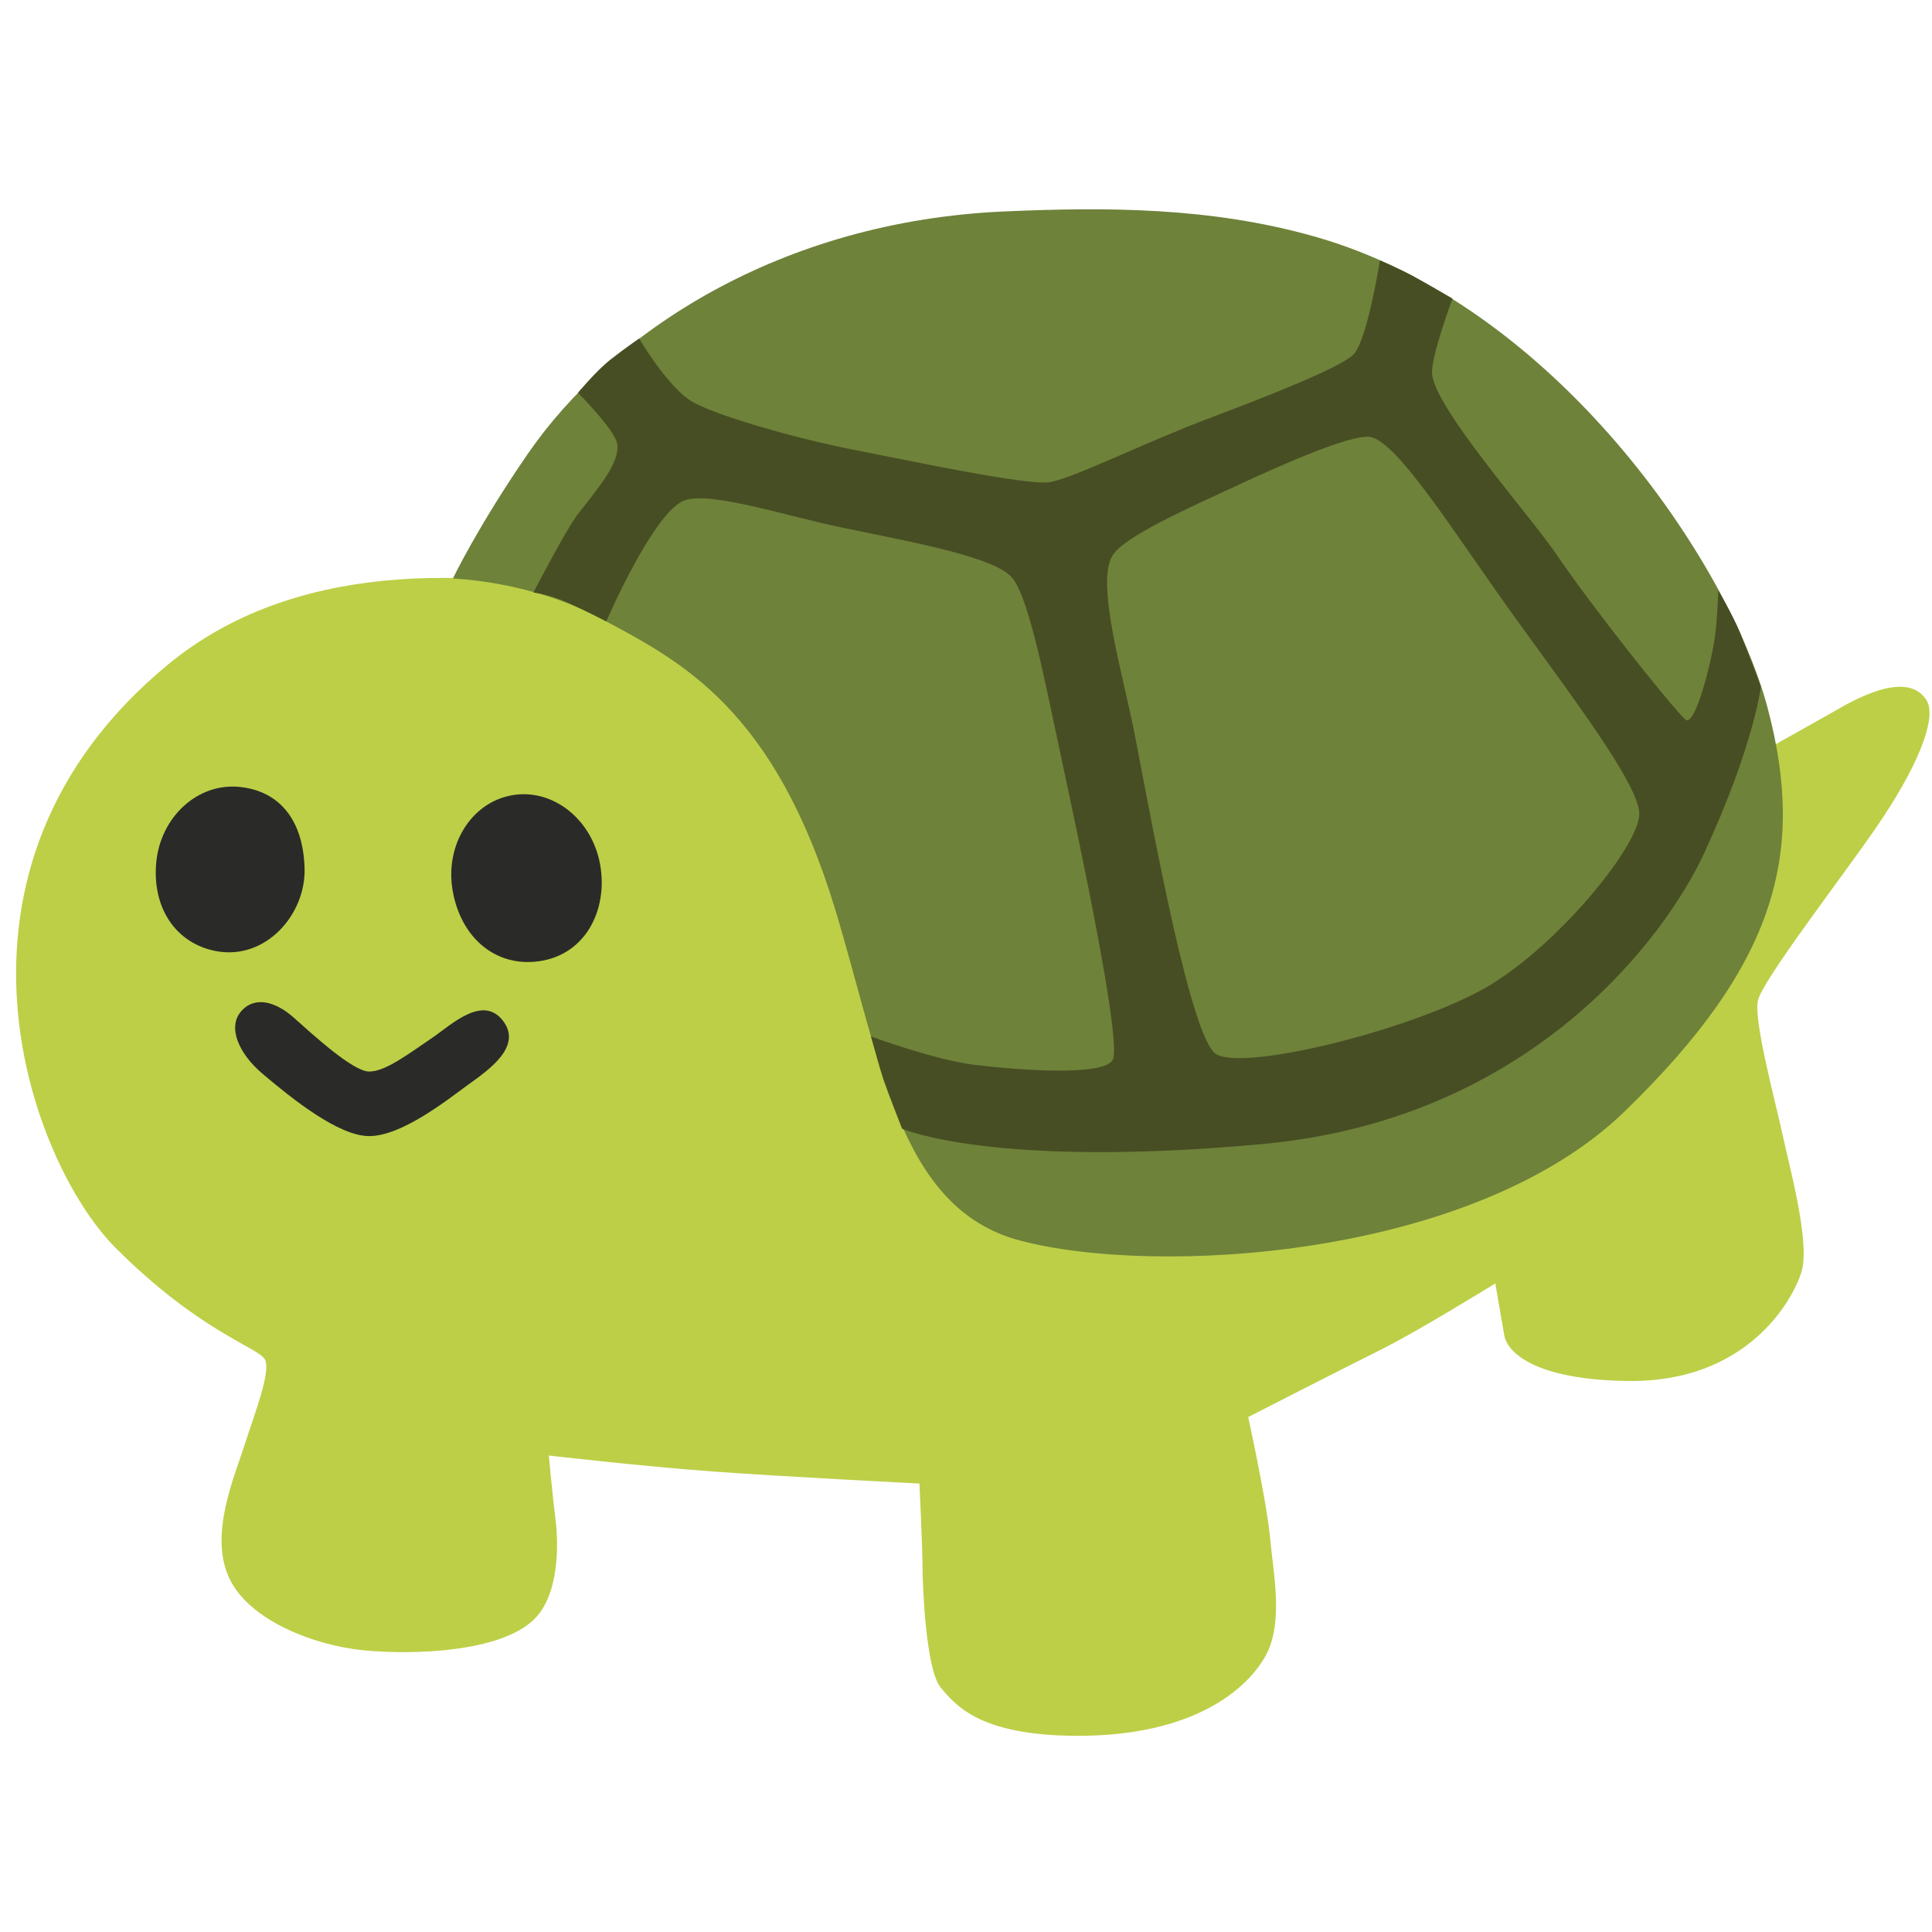 <svg width="120" height="120" viewBox="0 0 120 120" fill="none" xmlns="http://www.w3.org/2000/svg">
<path d="M108.798 47.065C108.798 47.065 112.738 44.855 113.728 44.295C114.718 43.735 118.328 41.475 119.638 43.455C120.408 44.615 118.938 47.895 116.588 51.315C114.448 54.445 109.468 60.875 109.188 62.145C108.908 63.415 110.298 68.505 110.718 70.475C111.138 72.445 112.458 77.185 111.888 79.015C111.318 80.845 108.458 85.865 101.138 85.775C95.318 85.705 93.628 83.995 93.438 82.955C93.298 82.205 92.878 79.715 92.878 79.715C92.878 79.715 88.088 82.675 85.838 83.795C83.588 84.915 77.528 88.015 77.528 88.015C77.528 88.015 78.698 93.365 78.888 95.525C79.078 97.685 79.748 100.775 78.608 102.845C77.578 104.725 74.358 107.865 66.778 107.815C60.858 107.775 59.368 105.935 58.428 104.815C57.488 103.685 57.298 98.335 57.298 97.215C57.298 96.095 57.108 92.145 57.108 92.145C57.108 92.145 49.088 91.745 44.248 91.395C39.868 91.075 34.088 90.405 34.088 90.405C34.088 90.405 34.298 92.735 34.508 94.415C34.698 95.915 34.738 99.055 33.168 100.585C31.058 102.645 25.608 102.795 22.608 102.505C19.608 102.225 15.428 100.675 14.208 97.955C12.988 95.235 14.588 91.665 15.238 89.605C15.818 87.795 16.838 85.195 16.458 84.445C16.078 83.695 12.418 82.755 7.168 77.495C1.908 72.235 -4.962 53.975 10.448 41.265C25.938 28.505 54.258 42.365 55.758 43.305C57.298 44.265 108.798 47.065 108.798 47.065Z" fill="#BDCF47"/>
<path d="M62.348 13.135C48.418 13.755 37.968 20.655 32.778 28.195C29.678 32.695 28.128 35.935 28.128 35.935C28.128 35.935 32.938 36.075 37.278 38.395C42.278 41.065 48.078 43.955 51.888 56.525C54.758 66.025 55.868 75.055 63.328 77.045C71.778 79.295 91.488 78.175 100.918 69.025C110.348 59.875 112.178 52.975 109.788 43.965C107.398 34.955 96.618 18.915 81.628 14.685C75.158 12.855 68.678 12.855 62.348 13.135Z" fill="#6E823A"/>
<path d="M108.028 39.175C107.608 38.185 106.728 36.675 106.728 36.675C106.728 36.675 106.658 38.725 106.478 39.805C106.198 41.565 105.228 45.225 104.668 44.685C103.668 43.715 98.938 37.765 96.688 34.455C94.978 31.935 89.088 25.345 88.948 23.195C88.878 22.135 90.218 18.545 90.218 18.545C90.218 18.545 88.998 17.845 87.868 17.205C86.988 16.715 85.708 16.175 85.708 16.175C85.708 16.175 84.938 21.075 84.088 21.995C83.338 22.805 78.768 24.595 75.218 25.935C70.928 27.555 66.768 29.665 65.218 29.945C63.858 30.195 56.128 28.535 53.218 27.975C49.558 27.275 44.038 25.715 42.768 24.805C41.288 23.745 39.698 21.025 39.698 21.025C39.698 21.025 38.808 21.635 37.918 22.335C37.038 23.025 35.898 24.395 35.898 24.395C35.898 24.395 38.208 26.715 38.338 27.575C38.518 28.775 37.068 30.405 35.878 31.955C35.158 32.885 33.128 36.805 33.128 36.805C33.128 36.805 34.098 36.895 35.278 37.435C36.508 38.005 37.658 38.595 37.658 38.595C37.658 38.595 40.628 31.695 42.558 31.065C44.208 30.525 48.858 32.055 52.238 32.755C57.028 33.745 61.878 34.625 62.898 35.925C63.958 37.265 64.958 42.605 65.928 47.115C66.988 52.055 69.738 64.875 69.098 65.855C68.468 66.845 63.398 66.485 60.508 66.135C58.058 65.835 54.098 64.375 54.098 64.375C54.098 64.375 54.678 66.485 54.868 67.045C55.148 67.855 56.028 70.105 56.028 70.105C56.028 70.105 61.698 72.605 78.448 71.055C95.198 69.505 103.478 58.095 105.828 53.035C108.968 46.255 109.368 42.645 109.368 42.645C109.368 42.645 108.448 40.165 108.028 39.175ZM92.748 61.065C88.508 63.735 77.548 66.555 75.568 65.495C73.988 64.645 71.628 51.555 70.498 45.715C69.778 41.975 68.048 36.295 69.088 34.525C69.788 33.325 73.878 31.535 76.898 30.125C79.768 28.795 83.868 26.995 85.068 27.135C86.768 27.335 90.418 33.255 94.078 38.325C97.738 43.395 101.748 48.675 101.818 50.505C101.908 52.345 97.118 58.325 92.748 61.065Z" fill="#484E23"/>
<path d="M37.278 53.715C37.778 56.545 36.328 59.465 33.208 59.735C30.648 59.955 28.618 58.165 28.118 55.335C27.618 52.505 29.258 49.845 31.798 49.395C34.318 48.945 36.778 50.875 37.278 53.715Z" fill="#2A2B28"/>
<path d="M18.918 53.965C18.988 56.805 16.498 59.655 13.418 59.075C10.888 58.595 9.428 56.345 9.708 53.525C9.998 50.705 12.298 48.625 14.858 48.875C17.418 49.125 18.848 51.005 18.918 53.965Z" fill="#2A2B28"/>
<path d="M26.868 64.445C28.028 63.655 29.968 61.775 31.228 63.385C32.498 65.005 30.308 66.485 29.048 67.395C27.778 68.315 24.968 70.565 22.928 70.565C21.028 70.565 18.138 68.245 16.308 66.695C14.818 65.435 14.128 63.805 14.968 62.825C15.808 61.845 17.108 62.205 18.208 63.175C19.478 64.305 21.928 66.555 22.928 66.555C23.908 66.565 25.318 65.505 26.868 64.445Z" fill="#2A2B28"/>
</svg>
